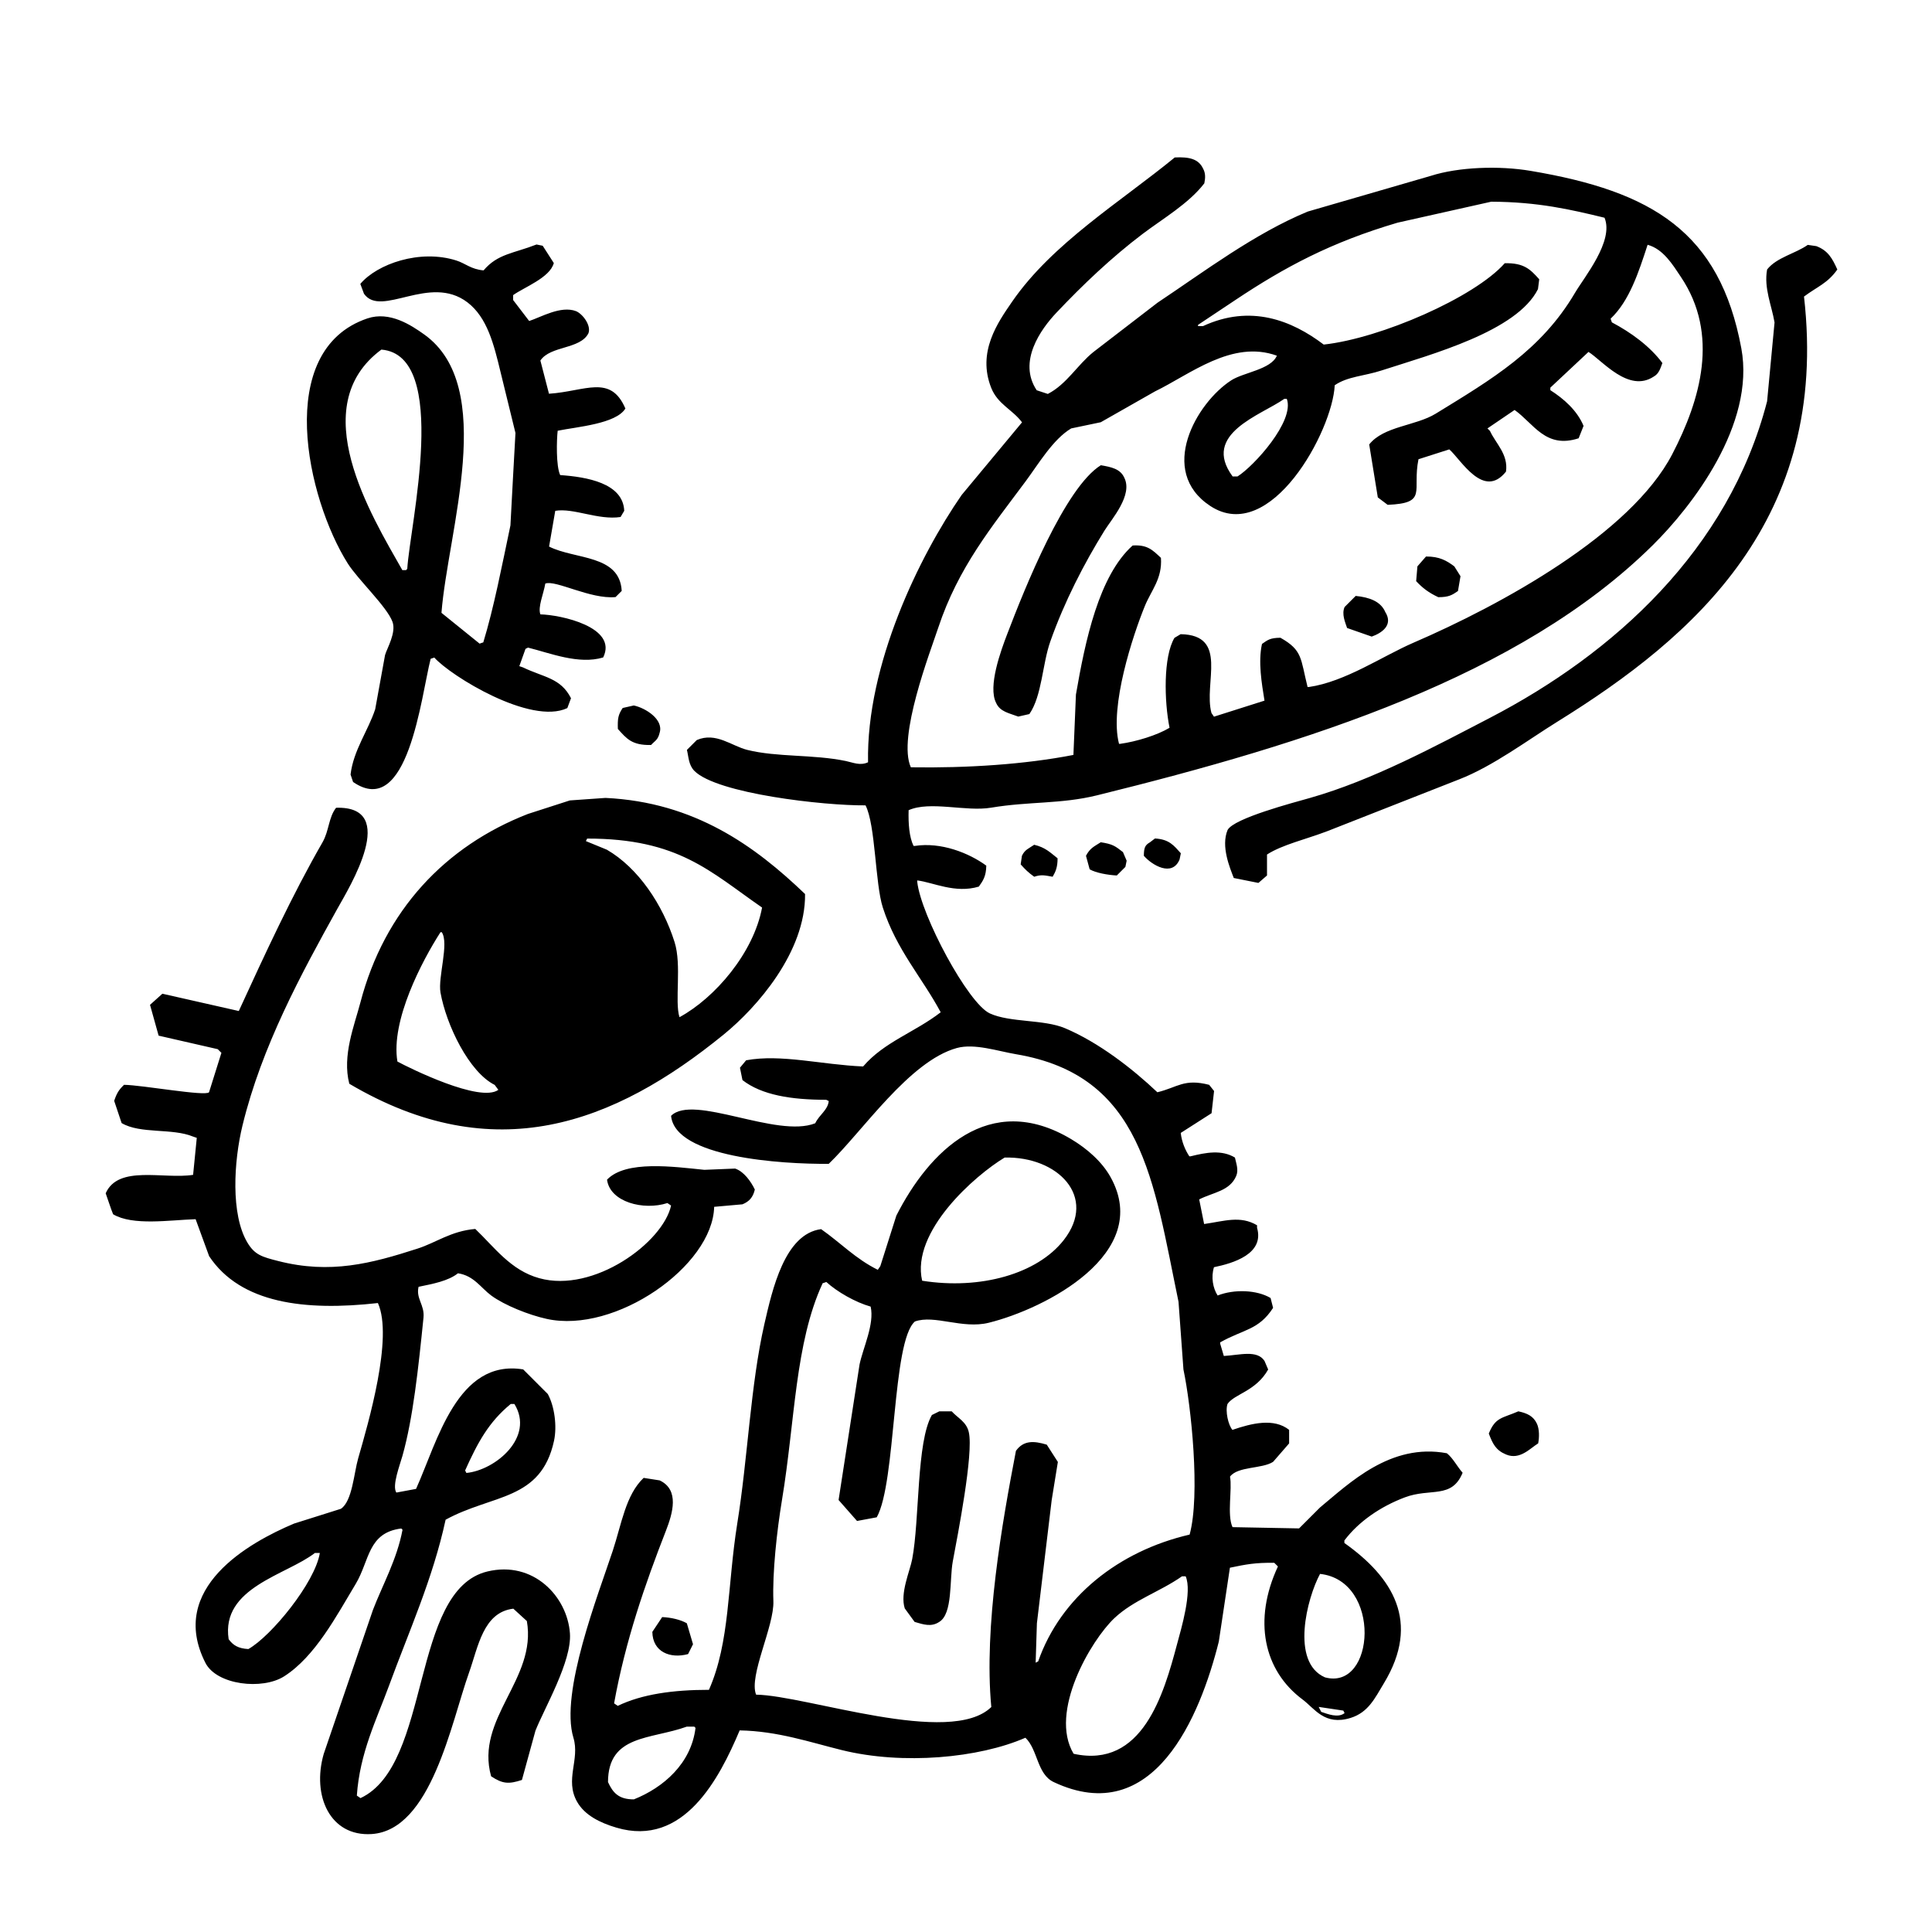 <svg xml:space="preserve" style="enable-background:new 0 0 2000 2000;" viewBox="0 0 2000 2000" y="0px" x="0px" xmlns:xlink="http://www.w3.org/1999/xlink" xmlns="http://www.w3.org/2000/svg" id="レイヤー_1" version="1.1">
<style type="text/css">
	.st0{fill:#FFFFFF;}
	.st1{fill-rule:evenodd;clip-rule:evenodd;}
</style>
<rect height="2000" width="2000" class="st0"></rect>
<g id="_レイヤー_2">
</g>
<g>
	<g>
		<path d="M1497.8,1504.4c-58.5-11-101.4,31.5-131.3,56.1c-7.2,7.2-14.5,14.5-21.7,21.7c-22.9-0.4-45.9-0.9-68.9-1.3
			c-5.9-12.7-0.1-39.6-2.6-52.3c8.1-10.8,33.2-7.9,44.6-15.3c5.5-6.4,11.1-12.8,16.6-19.1c0-4.7,0-9.4,0-14
			c-15.7-12.5-38.6-6.9-58.7,0c-4.3-4.9-7.6-19.4-5.1-26.8c7-10.4,29.4-13.1,42.1-35.7c-1.3-3-2.6-6-3.8-8.9
			c-7.7-11.7-25.8-6-42.1-5.1c-1.3-4.2-2.6-8.5-3.8-12.8c0-0.4,0-0.9,0-1.3c24.4-13.7,39.8-12.6,54.8-35.7
			c-0.9-3.4-1.7-6.8-2.6-10.2c-14-8.4-37.5-9.4-54.8-2.6c-4.9-7.5-7-19.1-3.8-29.3c19.9-4.1,52.4-13.7,44.6-40.8c0-0.9,0-1.7,0-2.6
			c-17.4-10.3-33.8-4.3-54.8-1.3c-1.7-8.5-3.4-17-5.1-25.5c14.7-7.4,31.6-8.6,38.3-24.2c2.7-6.3,0-13-1.3-19.1
			c-13.8-8.3-29.8-5.3-45.9-1.3c-0.4,0-0.8,0-1.3,0c-4.2-6.3-7.9-14.9-8.9-24.2c10.6-6.8,21.3-13.6,31.9-20.4
			c0.9-7.6,1.7-15.3,2.6-23c-1.7-2.1-3.4-4.3-5.1-6.4c-26.1-6.7-32.5,2.6-53.6,7.7c-26.1-24.7-60.8-51.6-95.6-66.3
			c-22.1-9.3-56.7-5.7-77.8-15.3c-22.6-10.3-71.5-101.8-75.2-136.4c0-0.4,0-0.9,0-1.3c16.5,2,39.2,13.8,63.8,6.4
			c4.4-6.2,7.5-10.7,7.7-21.7c-18.1-13.2-46.9-24.6-74-20.4c-0.4,0-0.9,0-1.3,0c-4.5-9.3-5.5-23.1-5.1-37
			c22.3-9.9,59.4,1.8,85.4-2.6c39.4-6.6,72.4-3.6,109.7-12.8c218.4-53.9,437.4-122.8,575.1-258.8c40.4-39.9,106.5-124.9,91.8-204
			c-22.4-120.3-92-162.4-218-183.6c-32.9-5.6-74.8-4-103.3,5.1c-42.5,12.3-85,24.7-127.5,37c-55.2,22.8-107,62-155.6,94.4
			c-22.1,17-44.2,34-66.3,51c-16.4,13.1-27.7,33.4-47.2,43.4c-3.8-1.3-7.7-2.6-11.5-3.8c-19.8-29.6,4.2-63.2,20.4-80.3
			c27.4-29,57.3-57.4,89.3-81.6c21.2-16,47.6-31.3,63.8-52.3c1.2-5.7,1.3-10.6-1.3-15.3c-4.6-9.8-14-12.3-29.3-11.5
			c-56.2,46-126.8,89-168.3,149.2c-15.1,21.9-36.4,52.2-21.7,89.3c6.8,17.1,22,22.4,31.9,35.7c-20.8,25.1-41.7,50.2-62.5,75.2
			c-43.9,63.4-98.8,175.9-96.9,276.7c-8.2,3.8-15.4,0.3-23-1.3c-33.6-7-71-3.8-102-11.5c-16.2-4-32.5-18.8-52.3-10.2
			c-3.4,3.4-6.8,6.8-10.2,10.2c1.8,7.4,1.7,15.6,7.7,21.7c23.3,23.6,134.4,36.1,177.2,35.7c10.4,20.2,9.9,81.1,17.9,105.8
			c14.1,43.8,40.7,72.5,59.9,108.4c-26.7,20.7-58.6,30.7-80.3,56.1c-42.9-1.8-85-13.1-121.1-6.4c-2.1,2.5-4.3,5.1-6.4,7.7
			c0.9,4.2,1.7,8.5,2.6,12.8c19.9,15.5,50.5,20.4,86.7,20.4c0.9,0.4,1.7,0.9,2.6,1.3c-1,9.5-9.5,13.8-14,23
			c-39.7,15.8-126.2-30.7-149.2-7.7c4.1,43.1,114,50.1,163.2,49.7c35-33.6,83.4-106.3,132.6-119.9c18.3-5,42.3,3.2,61.2,6.4
			c131.1,22,142.1,130.2,168.3,256.3c1.7,23.4,3.4,46.8,5.1,70.1c8,37.9,17.6,129.8,6.4,170.9c-73.4,17-133.5,64.6-156.8,131.3
			c-0.9,0.4-1.7,0.9-2.6,1.3c0.4-13.6,0.9-27.2,1.3-40.8c5.1-42.5,10.2-85,15.3-127.5c2.1-13.2,4.3-26.4,6.4-39.5
			c-3.8-5.9-7.7-11.9-11.5-17.9c-13.5-4.1-24.1-4.5-31.9,6.4c-14.2,73.8-33.4,182.1-25.5,265.2c-42.3,41.4-191.2-12-243.5-12.8
			c-7.8-19.4,18.9-70.9,17.9-96.9c-1.1-29.4,3.6-72.6,8.9-104.6c13.6-81.9,13.4-162.4,42.1-224.4c1.3-0.4,2.6-0.8,3.8-1.3
			c11.2,10.2,30,21,45.9,25.5c4.1,18.1-7.9,42.6-11.5,59.9c-7.2,46.7-14.5,93.5-21.7,140.3c6.4,7.2,12.8,14.5,19.1,21.7
			c6.8-1.3,13.6-2.6,20.4-3.8c20.3-36.3,15.6-182,39.5-202.7c20.3-7.3,49.1,8.1,76.5,1.3c58.2-14.4,169.8-71.5,126.2-150.5
			c-9-16.3-24.6-29.8-40.8-39.5c-85.2-51-147.6,13.1-181.1,79.1c-5.5,17.4-11.1,34.9-16.6,52.3c-0.9,1.3-1.7,2.6-2.6,3.8
			c-23.1-11.4-38.4-27.9-58.7-42.1c-37.7,4.9-50.5,62.5-58.7,98.2c-14.4,63-17.2,139.2-28.1,206.6c-10.3,64.3-7.4,122.5-29.3,172.1
			c-37.2,0-69.3,4.5-94.4,16.6c-1.3-0.9-2.6-1.7-3.8-2.6c11.7-64.7,32.1-123.5,53.6-178.5c7.1-18.3,14.3-42.5-6.4-52.3
			c-5.5-0.9-11.1-1.7-16.6-2.6c-18.6,17.6-22.9,47.9-31.9,75.2c-14.9,45.1-55,147.3-40.8,193.8c6.9,22.8-9.2,43.3,3.8,66.3
			c7.8,13.8,23.5,21.7,40.8,26.8c69.6,20.6,106.5-51,127.5-100.7c39.2,0.7,72.6,12.2,105.8,20.4c63.3,15.6,142,8.2,190-12.8
			c13,12.4,11.9,37.7,29.3,45.9c103.5,48.7,151.5-67.9,170.9-145.4c3.8-25.5,7.7-51,11.5-76.5c17.2-3.6,26.1-5.3,45.9-5.1
			c1.3,1.3,2.6,2.6,3.8,3.8c-25.9,55.6-14.9,107.6,25.5,137.7c12.6,9.4,22.8,27.4,49.7,19.1c18.4-5.7,25.2-20.5,34.4-35.7
			c38.7-63.8,9-110.1-40.8-145.4c0-0.9,0-1.7,0-2.6c14.8-19.7,37.6-35.2,62.5-44.6c26.7-10.1,48.6,2,59.9-25.5
			C1508.4,1518.1,1504.1,1509.4,1497.8,1504.4z M971.2,650c20.8-62.8,55.6-104.7,90.5-151.7c13-17.5,28.4-43.7,47.2-54.8
			c10.2-2.1,20.4-4.3,30.6-6.4c18.7-10.6,37.4-21.3,56.1-31.9c36.3-17.6,79.8-53.8,126.2-37c-6,14.3-34.5,17.3-47.2,25.5
			c-36,23.2-76.7,93.9-21.7,130.1c62.3,40.9,126.6-77.8,128.8-125c13.4-9.2,30.4-9.4,48.5-15.3c51.8-16.8,140-40.4,161.9-84.2
			c0.4-3.4,0.9-6.8,1.3-10.2c-9-10-15.5-17.1-35.7-16.6c-31.3,35.4-128.5,77.8-187.4,84.2c-33.2-25.2-75.8-41.9-125-19.1
			c-1.7,0-3.4,0-5.1,0c0-0.4,0-0.9,0-1.3c12.8-8.5,25.5-17,38.3-25.5c51.7-34.5,99.4-60,168.3-80.3c32.3-7.2,64.6-14.5,96.9-21.7
			c48.5,0.2,82.3,8.1,117.3,16.6c10,24.1-21,61.4-30.6,77.8c-35.1,59.5-85.8,89.2-144.1,125c-20.9,12.8-53.9,12.9-68.9,31.9
			c3,18.3,6,36.6,8.9,54.8c3.4,2.6,6.8,5.1,10.2,7.7c42-1.8,25.2-14.1,31.9-47.2c10.6-3.4,21.3-6.8,31.9-10.2
			c11.9,10.3,35.4,52.3,58.7,23c2.5-17.9-10.5-28.9-16.6-42.1c-0.9-0.8-1.7-1.7-2.6-2.6c9.3-6.4,18.7-12.8,28.1-19.1
			c19.8,14,32.1,40.5,66.3,29.3c1.7-4.2,3.4-8.5,5.1-12.8c-6.7-16.1-20.6-28.2-34.4-37c0-0.9,0-1.7,0-2.6
			c13.2-12.3,26.4-24.7,39.5-37c14.2,8.8,41.5,42.8,67.6,25.5c5.3-3,6.7-8.1,8.9-14c-12.9-17.4-32.6-31.7-52.3-42.1
			c-0.4-1.3-0.9-2.6-1.3-3.8c19.4-18.3,29-48,38.3-76.5c16.2,4.4,26,20.6,34.4,33.2c40.1,59.6,20.4,127.2-8.9,183.6
			c-43,82.7-177.2,156-267.8,195.1c-32.4,14-70.5,40.4-108.4,45.9c-0.4,0-0.9,0-1.3,0c-7.4-29.6-5-38-28.1-51
			c-10.8,0.1-13.2,2.3-19.1,6.4c-4.1,18.6-0.3,40.7,2.6,58.7c-17.4,5.5-34.9,11.1-52.3,16.6c-0.9-1.3-1.7-2.6-2.6-3.8
			c-8.4-31,18.2-80.7-31.9-81.6c-2.1,1.3-4.3,2.6-6.4,3.8c-11.7,19.6-10.6,65.7-5.1,93.1c-12.8,7.7-34.4,14.3-51,16.6
			c-0.4,0-0.9,0-1.3,0c-10.1-38.7,14.5-112.7,26.8-142.8c6.7-16.3,18.1-28.2,16.6-49.7c-8.7-8.2-14.1-13.8-29.3-12.8
			c-35,31.3-49.1,98.7-58.7,154.3c-0.8,20.8-1.7,41.7-2.6,62.5c-50.2,9.8-110.1,13.7-168.3,12.8C928.8,763.2,963,674.7,971.2,650z
			 M1329.5,412.9c0.9,0,1.7,0,2.6,0c8.4,23-34.1,69.7-51,80.3c-1.7,0-3.4,0-5.1,0C1243.4,449,1305.4,429.9,1329.5,412.9z
			 M1040,1198.3c55-1.3,96.3,40.5,61.2,85.4c-27.4,35-86.2,51.7-146.6,42.1C942.9,1274.8,1009.5,1216.6,1040,1198.3z M656.2,1862.7
			c-16,0.1-21.9-7.2-26.8-17.9c0.1-49.3,44.2-43.9,81.6-57.4c2.5,0,5.1,0,7.7,0c0.4,0.4,0.9,0.9,1.3,1.3
			C715.5,1825.7,686.7,1850.5,656.2,1862.7z M1218.5,1702c-13.8,51.8-35.9,129.2-107.1,113.5c-25.9-43.2,18.1-117.6,42.1-140.3
			c20-18.9,46.9-27.2,70.1-43.4c1.3,0,2.6,0,3.8,0C1234.3,1647.6,1222.9,1685.6,1218.5,1702z M1367.7,1772.1
			c-0.9-1.7-1.7-3.4-2.6-5.1c8.5,1.3,17,2.6,25.5,3.8c0.4,0.8,0.9,1.7,1.3,2.6C1385.1,1778.7,1374.5,1774.4,1367.7,1772.1z
			 M1371.6,1736.4c-35.9-15.7-18.5-82.3-5.1-107.1C1430.5,1636.2,1423.8,1750.5,1371.6,1736.4z M406.3,643.7
			c4.1,11.2-5.7,27.4-7.7,34.4c-3.4,18.7-6.8,37.4-10.2,56.1c-7.2,22-22.6,42.6-25.5,67.6c0.9,2.5,1.7,5.1,2.6,7.7
			c56.9,39.2,70.3-88.1,80.3-127.5c1.3-0.4,2.6-0.9,3.8-1.3c16.8,18.9,99.8,70.3,137.7,52.3c1.3-3.4,2.6-6.8,3.8-10.2
			c-10.7-21.1-28.1-21.5-49.7-31.9c-1.3-0.4-2.6-0.9-3.8-1.3c2.1-5.9,4.3-11.9,6.4-17.9c0.9-0.4,1.7-0.9,2.6-1.3
			c23,5.7,52.4,17.8,77.8,10.2c15.5-31.5-44.3-44.2-65-44.6c-2.8-7.6,3.2-20.8,5.1-31.9c10.8-4,46.6,16.4,72.7,14
			c2.1-2.1,4.3-4.3,6.4-6.4c-2.1-37.8-48.3-32.3-75.2-45.9c2.1-12.3,4.3-24.7,6.4-37c19.1-3.2,44.4,9.9,67.6,6.4
			c1.3-2.1,2.6-4.3,3.8-6.4c-1.2-28.8-39-35.1-66.3-37c-4.4-9.3-3.7-36.4-2.6-45.9c20.1-4.1,60.4-7.1,70.1-23
			c-15.4-35.8-41.4-17.8-79.1-15.3c-3-11.5-6-23-8.9-34.4c10.5-15.5,41-11.4,49.7-28.1c3.2-8.2-6-20.2-12.8-23
			c-15.8-6-36.4,6.3-48.5,10.2c-5.5-7.2-11.1-14.5-16.6-21.7c0-1.7,0-3.4,0-5.1c11.4-8.2,38.1-18,42.1-33.2
			c-3.8-5.9-7.7-11.9-11.5-17.9c-2.1-0.4-4.3-0.9-6.4-1.3c-23.8,9.3-40.3,9.6-54.8,26.8c-13-1.1-18.9-7.3-28.1-10.2
			c-37.9-12.1-82.2,3.6-99.5,24.2c1.3,3.4,2.6,6.8,3.8,10.2c17.9,25.3,67.9-21,107.1,8.9c20.5,15.7,27.3,43.2,34.4,72.7
			c5.1,20.8,10.2,41.7,15.3,62.5c-0.9,15.7-1.7,31.5-2.6,47.2c-0.9,16.1-1.7,32.3-2.6,48.5c-8.8,41.7-17.1,85-28.1,121.1
			c-1.3,0.4-2.6,0.8-3.8,1.3c-13.2-10.6-26.4-21.3-39.5-31.9c6.7-85.1,58.1-234-17.9-288.2c-13.6-9.7-35.7-24.3-58.7-16.6
			c-97.5,32.9-62.6,186.8-20.4,253.7C370.8,600.3,400.6,628.1,406.3,643.7z M394.8,361.9c71.5,5.9,29.4,182.2,26.8,227
			c-0.4,0.4-0.9,0.9-1.3,1.3c-1.3,0-2.6,0-3.8,0C384.2,533.2,315.1,420.8,394.8,361.9z M1902,279c-5.2-11.5-9.6-19.6-21.7-24.2
			c-3-0.4-6-0.9-8.9-1.3c-12.9,9.1-32.4,13-42.1,25.5c-3.5,19.2,4.7,37,7.7,54.8c-2.5,27.2-5.1,54.4-7.7,81.6
			c-39.8,154.1-159.2,261.4-286.9,327.7c-56.5,29.3-121.2,64.4-186.2,82.9c-17.2,4.9-78.9,21-85.4,33.2c-7.1,17,2.4,39.2,6.4,49.7
			c8.5,1.7,17,3.4,25.5,5.1c3-2.5,6-5.1,8.9-7.7c0-7.2,0-14.5,0-21.7c15.8-10.2,40.2-15.7,62.5-24.2c45.5-17.8,91-35.7,136.4-53.6
			c35.2-13.7,70.7-40.5,102-59.9c141.5-87.8,281.3-209.2,255-439.9C1881.4,296.6,1891.8,293.4,1902,279z M1054.1,741.8
			c3.8-0.9,7.7-1.7,11.5-2.6c13.1-19,13.4-51.8,21.7-75.2c14.6-41.3,34.9-80.6,56.1-114.8c7.7-12.3,29.6-36.8,20.4-54.8
			c-4.1-9-13.2-10.9-24.2-12.8c-37.1,23-78.7,127-96.9,174.7c-6.6,17.2-20.3,54.4-11.5,71.4C1035.3,736.9,1044.7,738.2,1054.1,741.8
			z M1488.9,618.2c11,0,14.3-2.2,20.4-6.4c0.9-5.1,1.7-10.2,2.6-15.3c-2.1-3.4-4.3-6.8-6.4-10.2c-7.8-5.8-15.2-10.3-29.3-10.2
			c-3,3.4-6,6.8-8.9,10.2c-0.4,5.1-0.9,10.2-1.3,15.3C1472.7,608.8,1479.1,613.6,1488.9,618.2z M1420,659
			c10.1-3.6,22.7-11.7,14-25.5c-4.7-11-16.5-15.2-30.6-16.6c-3.8,3.8-7.7,7.7-11.5,11.5c-3.2,7.4,0.6,15.6,2.6,21.7
			C1403,653,1411.5,656,1420,659z M639.6,754.6c9,9.9,14.4,17.1,34.4,16.6c4.2-4.6,7.1-5.1,8.9-12.8c4.1-13.7-14.6-25.5-26.8-28.1
			c-3.8,0.9-7.7,1.7-11.5,2.6C639.8,740.1,639.3,743.9,639.6,754.6z M589.9,828.6c-14.4,4.7-28.9,9.4-43.4,14
			c-85.6,33.3-148.5,99.9-173.4,195.1c-6.2,23.7-19.1,55.1-11.5,84.2c150.1,88.6,273.7,41.8,387.6-51
			c34.3-27.9,84.8-85.4,84.2-145.4c-51.6-49.5-114.1-95.1-206.6-99.5C614.6,826.9,602.2,827.7,589.9,828.6z M411.4,1098.9
			C404.3,1056.6,437,994.5,456,965c0.4,0,0.9,0,1.3,0c7.8,11.6-4.1,46.5-1.3,62.5c6,33.6,29.5,82.3,56.1,95.6
			c1.3,1.7,2.6,3.4,3.8,5.1C497,1141.9,423.8,1105.6,411.4,1098.9z M703.4,1053c-5.2-16.4,2.5-53.9-5.1-77.8
			c-12.2-38.7-37.6-76.8-70.1-95.6c-7.2-3-14.5-6-21.7-8.9c0.4-0.9,0.9-1.7,1.3-2.6c94.7-0.1,127.4,34.3,181.1,71.4
			C780.1,986.4,740.3,1032.9,703.4,1053z M504.5,1626.8c-79.9,19.3-57.5,200.1-131.3,234.6c-1.3-0.8-2.6-1.7-3.8-2.6
			c3-44.1,20.4-78.7,33.2-113.5c20.7-56.6,45.4-110.7,58.7-172.1c48.5-26.6,98.6-19.4,112.2-81.6c3.3-15.3,0.5-35.8-6.4-48.5
			c-8.5-8.5-17-17-25.5-25.5c-68.3-11.1-88.9,75-110.9,123.7c-6.8,1.3-13.6,2.6-20.4,3.8c-4.7-7,3.6-28.3,6.4-38.3
			c10.9-39,16.3-89.6,21.7-142.8c1.3-13.2-8-19.6-5.1-31.9c15-3.1,30.7-6,40.8-14c16.5,2.5,23.5,14.9,34.4,23
			c13.9,10.2,39.1,20.2,57.4,24.2c70.9,15.7,171.9-54.6,173.4-116c9.8-0.9,19.6-1.7,29.3-2.6c7-2.9,10.9-7.2,12.8-15.3
			c-4.1-8.5-11.4-18.7-20.4-21.7c-10.6,0.4-21.3,0.9-31.9,1.3c-31.6-3.2-81.3-10.2-100.7,10.2c3,23.1,37.6,32.2,62.5,24.2
			c1.3,0.9,2.6,1.7,3.8,2.6c-8.5,38.4-80.1,90.8-136.4,75.2c-29.8-8.2-46.6-32.3-66.3-51c-25.3,2.2-40.3,14.1-59.9,20.4
			c-47.8,15.4-90.2,26.6-144.1,12.8c-16.9-4.3-24.3-6.4-31.9-19.1c-17.4-29.2-14.1-84-5.1-121.1c19.9-81.9,60.8-157.1,98.2-224.4
			c12.5-22.4,64.6-106.7-1.3-104.6c-7.8,10-7.2,23.8-14,35.7c-31.5,54.7-59.5,115.5-86.7,174.7c-26.3-5.9-52.7-11.9-79.1-17.9
			c-4.2,3.8-8.5,7.7-12.8,11.5c3,10.6,6,21.3,8.9,31.9c20.4,4.7,40.8,9.4,61.2,14c1.3,1.3,2.6,2.6,3.8,3.8
			c-4.2,13.6-8.5,27.2-12.8,40.8c-3.5,4.5-69.3-7.5-88-7.7c-5.3,5.1-7.5,8.5-10.2,16.6c2.5,7.7,5.1,15.3,7.7,23
			c19.5,11.5,52.4,5,74,14c1.3,0.4,2.6,0.9,3.8,1.3c-1.3,12.8-2.6,25.5-3.8,38.3c-30.6,4.8-77.4-10.6-90.5,19.1
			c2.6,7.1,5.2,15.7,7.7,21.7c20.3,12.1,58.4,6,85.4,5.1c4.7,12.8,9.4,25.5,14,38.3c32.5,48.9,99.1,57,174.7,48.5
			c16.1,35.7-10,124.5-20.4,160.7c-4.4,15.2-6.1,44.5-17.9,52.3c-16.1,5.1-32.3,10.2-48.5,15.3c-46.6,19.6-131,66.8-91.8,144.1
			c11.7,23.1,59.1,28.4,81.6,14c32.1-20.5,54.2-62.7,74-95.6c14.5-24.1,12.4-53.1,47.2-57.4c0.4,0.4,0.9,0.9,1.3,1.3
			c-5.8,30.8-20.7,57.1-30.6,82.9c-17,49.7-34,99.5-51,149.2c-12.4,43.2,6.5,85.7,49.7,82.9c61.6-4.1,82.2-115.1,100.7-167
			c9.5-26.6,14.6-62.6,45.9-66.3c4.7,4.2,9.4,8.5,14,12.8c10.6,60.2-53.8,100.7-37,160.7c12,8,18.4,8.2,31.9,3.8
			c4.7-17,9.4-34,14-51c9.4-23.7,37.7-71.8,35.7-100.7C587.3,1652.7,552.1,1615.3,504.5,1626.8z M528.7,1453.4c1.3,0,2.6,0,3.8,0
			c21.2,34.3-19.6,68.5-49.7,71.4c-0.4-0.9-0.9-1.7-1.3-2.6C494.5,1493.3,505.9,1472.1,528.7,1453.4z M257.1,1707.1
			c-10.5-0.6-15.8-3.9-20.4-10.2c-8.2-53.6,59.9-66.4,89.3-89.3c1.7,0,3.4,0,5.1,0C326.2,1638.2,280.9,1693.7,257.1,1707.1z
			 M1190.5,871.9c-5.3,3-6.3,5.8-6.4,14c8.2,9.5,29.3,22.4,37,3.8c0.4-2.1,0.9-4.3,1.3-6.4c-7.2-8-12-14.5-26.8-15.3
			C1193.9,869.4,1192.2,870.6,1190.5,871.9z M1124.2,885.9c1.3,4.7,2.6,9.4,3.8,14c6.4,3.7,18.7,5.9,28.1,6.4c3-3,6-6,8.9-8.9
			c0.4-2.1,0.9-4.3,1.3-6.4c-1.3-3-2.6-6-3.8-8.9c-8.2-6.4-10.7-8.3-23-10.2C1132.1,876.6,1128.4,878,1124.2,885.9z M1057.9,885.9
			c-0.4,3-0.8,6-1.3,8.9c4.8,5.4,8,8.5,14,12.8c7.4-2.5,11-1.4,19.1,0c3.2-5.5,5.1-10,5.1-19.1c-7.8-6.1-12.5-11.2-24.2-14
			C1065.1,878.3,1060.9,879.5,1057.9,885.9z M985.2,1461c-4.2,0-8.5,0-12.8,0c-2.5,1.3-5.1,2.6-7.7,3.8
			c-16.1,27.8-12.6,108.2-20.4,149.2c-2.3,12.3-12.8,35.3-7.7,51c3.4,4.7,6.8,9.4,10.2,14c9.3,2.7,17.2,5.5,25.5,0
			c14.1-8.5,10.5-43.4,14-62.5c5-27.1,21.7-111.6,16.6-133.9C1000.5,1471.8,991.5,1468,985.2,1461z M1571.8,1461
			c-16.8,7.3-23.7,5.9-30.6,23c4.1,10.8,7.3,17.3,17.9,21.7c14.3,6,24.9-6.5,33.2-11.5c1.2-5.9,1.4-14.7-1.3-20.4
			C1587.3,1465.9,1581,1463,1571.8,1461z M675.3,1689.3c0.3,20.9,18.6,28,37,23c1.7-3.4,3.4-6.8,5.1-10.2
			c-2.1-7.2-4.3-14.5-6.4-21.7c-6.3-3.6-16-6-25.5-6.4C682.1,1679.1,678.7,1684.2,675.3,1689.3z" class="st1"></path>
	</g>
</g>
</svg>
